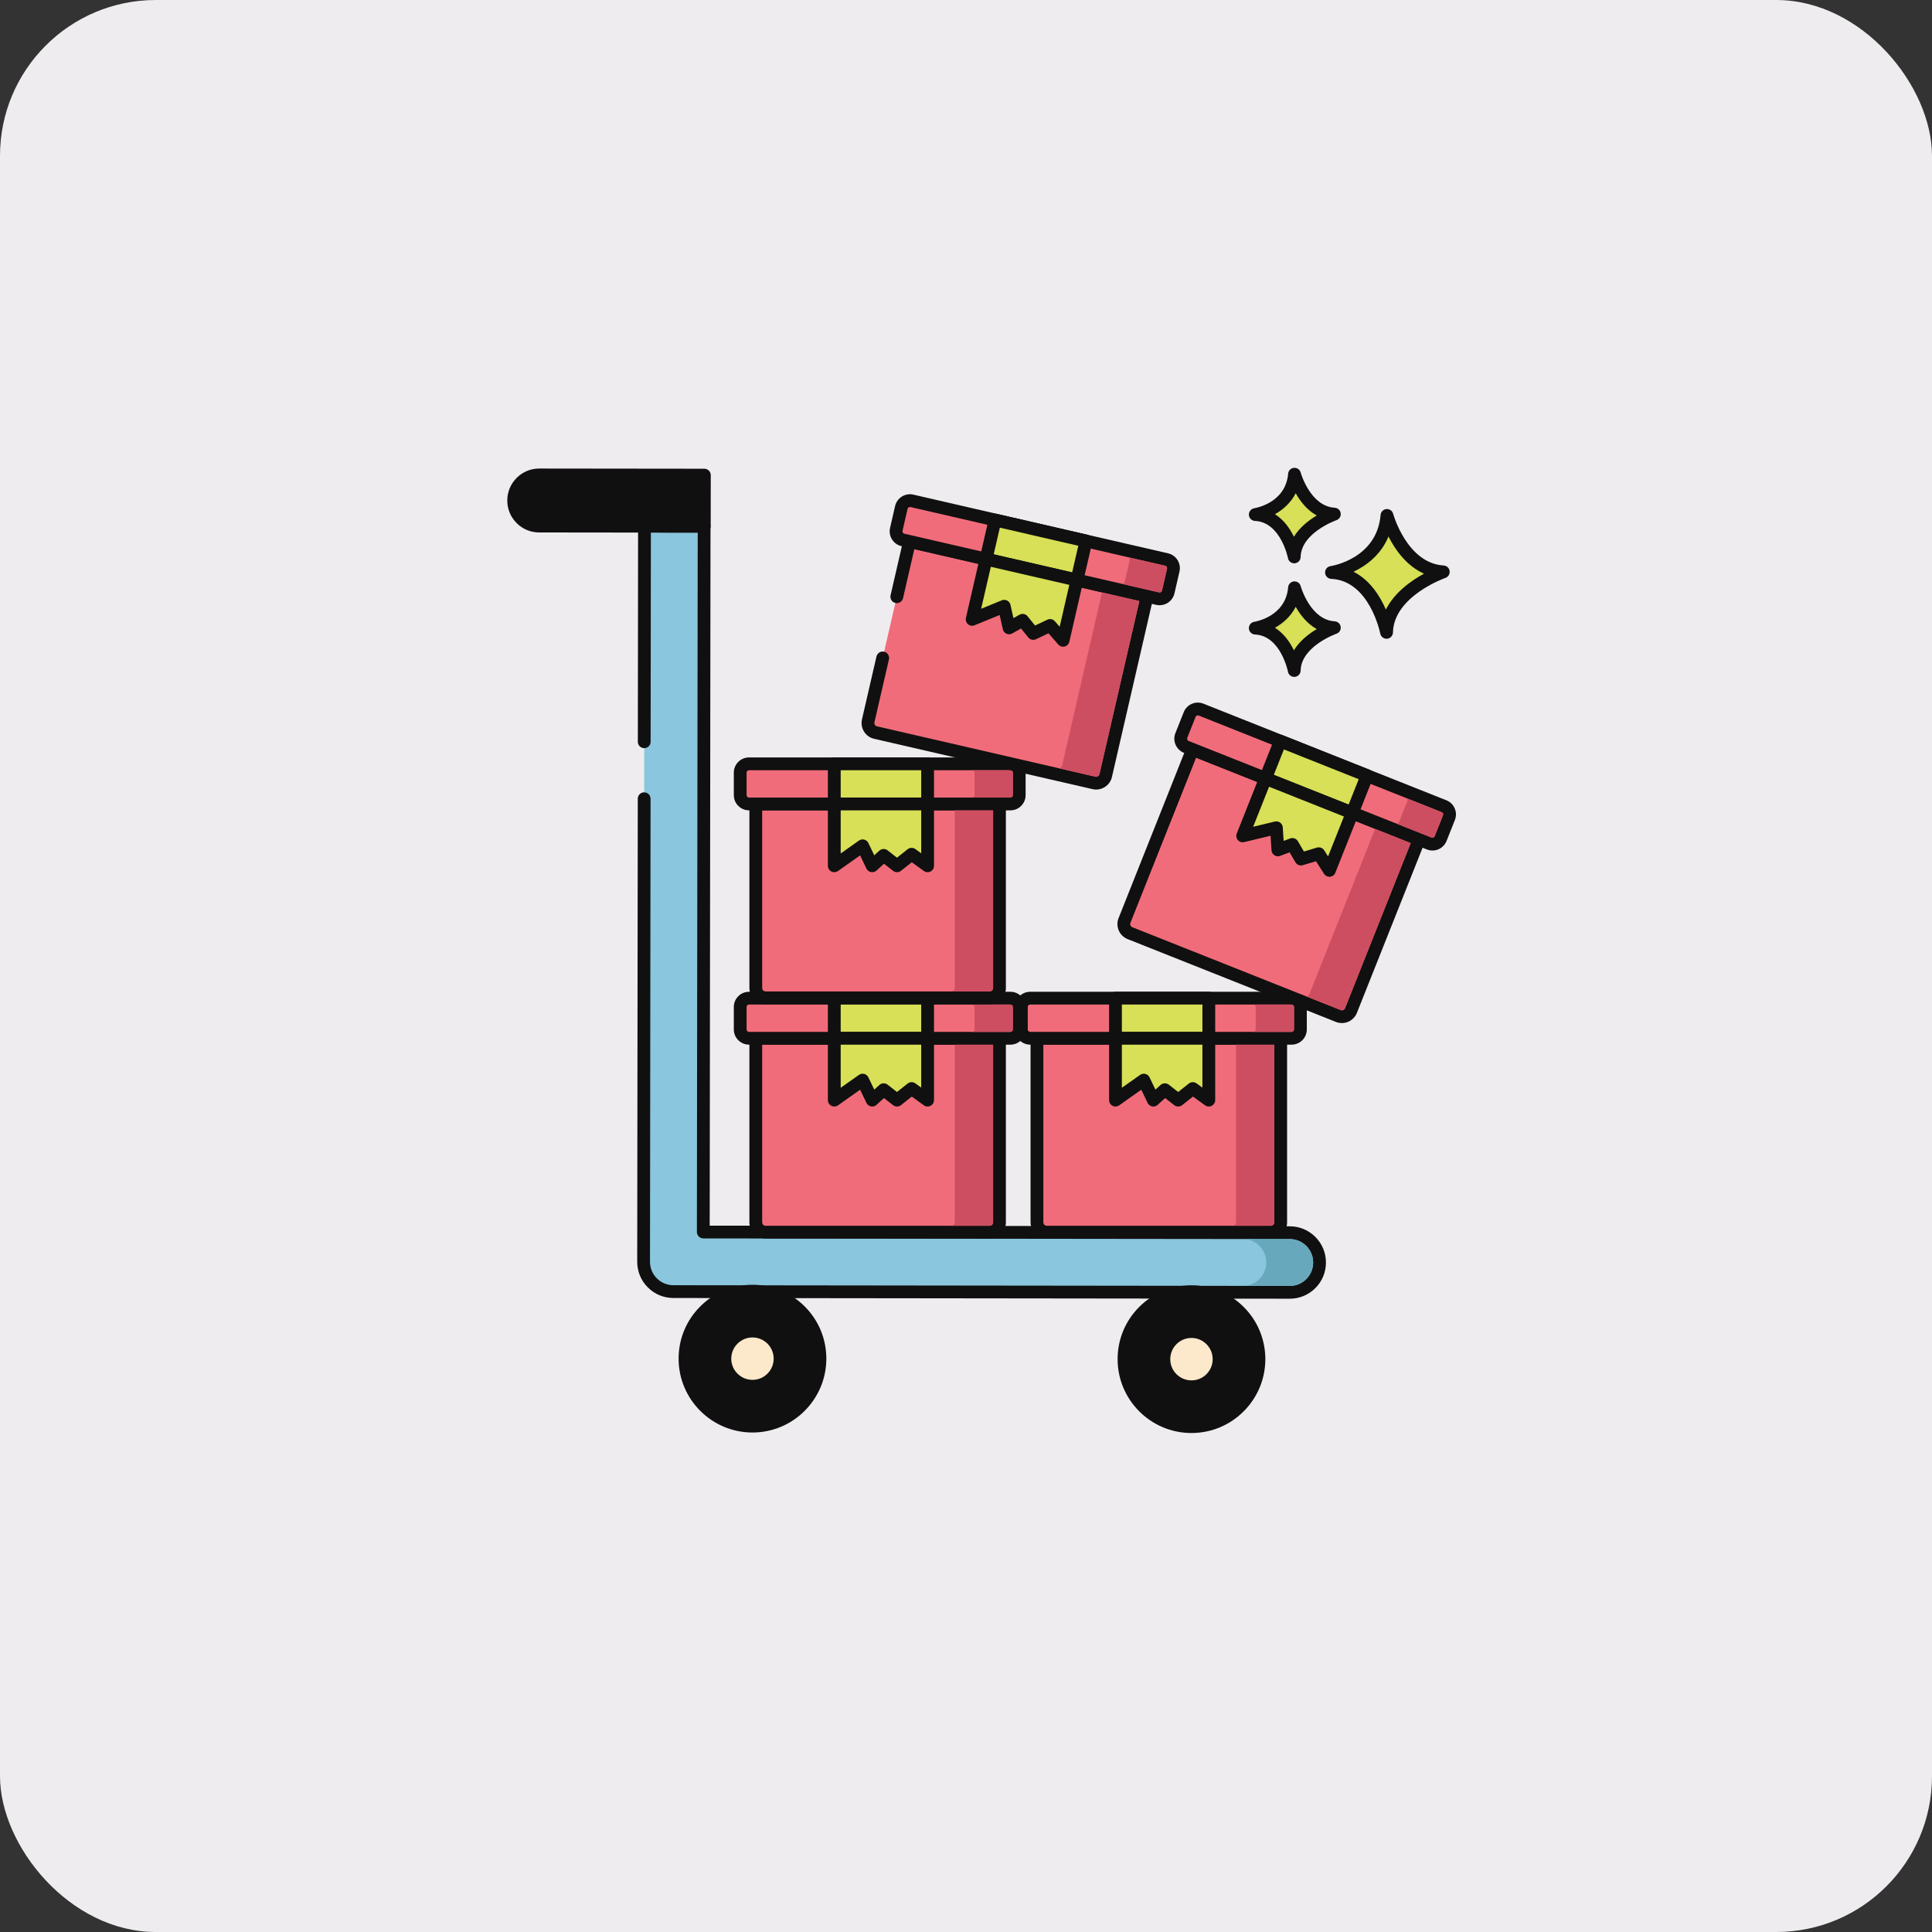 <svg width="62" height="62" viewBox="0 0 62 62" fill="none" xmlns="http://www.w3.org/2000/svg">
<rect x="0" y="0" width="62" height="62" fill="#333333" stroke="none"/>
<rect width="62" height="62" rx="5" fill="#EFECEF"/>
<path d="M44.509 16.541C44.376 18.122 42.728 18.372 42.728 18.372C44.143 18.438 44.496 20.294 44.496 20.294C44.526 18.971 46.317 18.352 46.317 18.352C44.975 18.272 44.509 16.541 44.509 16.541Z" fill="#D7E057"/>
<path d="M46.329 18.147C45.153 18.077 44.711 16.503 44.707 16.487C44.681 16.391 44.591 16.328 44.491 16.337C44.391 16.346 44.313 16.424 44.305 16.523C44.187 17.92 42.758 18.159 42.698 18.168C42.593 18.184 42.518 18.276 42.524 18.382C42.529 18.487 42.614 18.571 42.719 18.576C43.953 18.634 44.291 20.315 44.294 20.332C44.313 20.429 44.398 20.498 44.495 20.498C44.501 20.498 44.507 20.498 44.513 20.498C44.617 20.489 44.698 20.403 44.701 20.298C44.727 19.135 46.367 18.551 46.384 18.546C46.477 18.514 46.533 18.421 46.52 18.324C46.507 18.227 46.427 18.153 46.329 18.147ZM44.474 19.561C44.289 19.134 43.967 18.617 43.437 18.348C43.838 18.156 44.313 17.813 44.558 17.217C44.77 17.637 45.133 18.158 45.698 18.41C45.286 18.634 44.751 19.012 44.474 19.561Z" fill="#101010"/>
<path d="M41.543 18.862C41.449 19.98 40.283 20.157 40.283 20.157C41.284 20.204 41.533 21.517 41.533 21.517C41.554 20.581 42.821 20.143 42.821 20.143C41.872 20.087 41.543 18.862 41.543 18.862Z" fill="#D7E057"/>
<path d="M42.833 19.939C42.045 19.892 41.743 18.82 41.74 18.809C41.715 18.713 41.623 18.649 41.524 18.658C41.425 18.667 41.346 18.746 41.338 18.845C41.259 19.785 40.293 19.948 40.252 19.954C40.148 19.97 40.073 20.062 40.078 20.168C40.084 20.273 40.168 20.357 40.274 20.362C41.099 20.401 41.33 21.544 41.332 21.555C41.35 21.653 41.435 21.722 41.533 21.722C41.539 21.722 41.544 21.722 41.55 21.721C41.655 21.713 41.736 21.627 41.738 21.521C41.756 20.741 42.877 20.341 42.888 20.337C42.981 20.305 43.038 20.212 43.024 20.116C43.011 20.019 42.931 19.945 42.833 19.939ZM41.523 20.868C41.397 20.61 41.203 20.328 40.915 20.146C41.169 20.004 41.42 19.786 41.581 19.474C41.725 19.73 41.944 20.014 42.256 20.188C42.003 20.338 41.711 20.562 41.523 20.868Z" fill="#101010"/>
<path d="M41.543 15.218C41.449 16.336 40.283 16.512 40.283 16.512C41.284 16.559 41.533 17.872 41.533 17.872C41.554 16.936 42.821 16.499 42.821 16.499C41.872 16.442 41.543 15.218 41.543 15.218Z" fill="#D7E057"/>
<path d="M42.833 16.294C42.045 16.247 41.743 15.175 41.74 15.164C41.715 15.068 41.623 15.005 41.524 15.014C41.425 15.022 41.346 15.101 41.338 15.2C41.259 16.14 40.293 16.303 40.252 16.31C40.148 16.326 40.073 16.418 40.078 16.523C40.084 16.628 40.168 16.712 40.274 16.717C41.099 16.756 41.33 17.899 41.332 17.91C41.35 18.008 41.435 18.077 41.533 18.077C41.539 18.077 41.544 18.077 41.55 18.077C41.655 18.068 41.736 17.982 41.738 17.877C41.756 17.096 42.877 16.697 42.888 16.693C42.981 16.661 43.038 16.568 43.024 16.471C43.011 16.374 42.931 16.3 42.833 16.294ZM41.523 17.223C41.397 16.965 41.203 16.684 40.915 16.501C41.169 16.359 41.42 16.142 41.581 15.829C41.725 16.085 41.944 16.37 42.256 16.543C42.003 16.694 41.711 16.918 41.523 17.223Z" fill="#101010"/>
<path d="M41.39 39.558L22.57 39.536L22.596 16.888L20.682 16.886L20.674 23.805L20.672 25.633L20.654 40.491C20.654 41.02 21.081 41.449 21.61 41.449L41.388 41.472C41.917 41.473 42.346 41.045 42.346 40.516C42.347 39.989 41.919 39.559 41.39 39.558Z" fill="#8AC6DD"/>
<path d="M42.212 39.695C41.993 39.475 41.701 39.354 41.391 39.353L22.775 39.332L22.801 16.888C22.801 16.774 22.709 16.683 22.596 16.683L20.682 16.68H20.682C20.628 16.68 20.576 16.702 20.537 16.74C20.498 16.778 20.477 16.831 20.477 16.885L20.469 23.804C20.469 23.917 20.56 24.009 20.674 24.009H20.674C20.787 24.009 20.879 23.918 20.879 23.805L20.887 17.091L22.391 17.092L22.364 39.536C22.364 39.59 22.386 39.643 22.424 39.681C22.463 39.72 22.515 39.742 22.569 39.742L41.39 39.763C41.591 39.764 41.78 39.842 41.922 39.984C42.063 40.127 42.141 40.316 42.141 40.516C42.141 40.717 42.062 40.906 41.92 41.048C41.779 41.19 41.59 41.267 41.389 41.267H41.388L21.61 41.244C21.409 41.244 21.221 41.166 21.079 41.024C20.937 40.882 20.859 40.693 20.859 40.491L20.877 25.633C20.877 25.519 20.785 25.427 20.672 25.427H20.672C20.558 25.427 20.467 25.519 20.467 25.632L20.449 40.491C20.449 40.801 20.569 41.094 20.789 41.313C21.008 41.533 21.299 41.654 21.61 41.654L41.388 41.677H41.389C41.7 41.677 41.991 41.557 42.21 41.338C42.43 41.119 42.551 40.827 42.551 40.517C42.552 40.206 42.431 39.915 42.212 39.695Z" fill="#101010"/>
<path d="M24.15 41.435C22.954 41.434 21.984 42.402 21.982 43.598C21.981 44.794 22.949 45.764 24.145 45.766C25.341 45.767 26.311 44.799 26.313 43.603C26.314 42.407 25.346 41.437 24.15 41.435Z" fill="#101010"/>
<path d="M25.826 41.927C25.378 41.478 24.783 41.231 24.15 41.23H24.147C23.515 41.23 22.921 41.476 22.474 41.923C22.025 42.37 21.778 42.965 21.777 43.598C21.776 44.905 22.838 45.969 24.145 45.971H24.147C25.453 45.971 26.516 44.909 26.518 43.603C26.518 42.97 26.273 42.375 25.826 41.927ZM24.147 45.561H24.145C23.064 45.559 22.186 44.679 22.187 43.598C22.188 43.075 22.392 42.583 22.763 42.213C23.133 41.844 23.625 41.641 24.147 41.641H24.15C24.673 41.641 25.165 41.846 25.535 42.216C25.905 42.587 26.108 43.079 26.108 43.603C26.106 44.683 25.227 45.561 24.147 45.561Z" fill="#101010"/>
<path d="M25.029 43.674C25.069 43.186 24.707 42.758 24.219 42.718C23.732 42.677 23.304 43.039 23.263 43.527C23.222 44.014 23.585 44.442 24.072 44.483C24.56 44.524 24.988 44.161 25.029 43.674Z" fill="#FCE8CB"/>
<path d="M24.92 42.83C24.714 42.624 24.44 42.51 24.149 42.51H24.148C23.547 42.51 23.057 42.998 23.057 43.599C23.056 43.891 23.169 44.165 23.375 44.371C23.581 44.577 23.855 44.691 24.146 44.691H24.148C24.439 44.691 24.712 44.578 24.918 44.373C25.124 44.167 25.238 43.893 25.238 43.602C25.239 43.31 25.126 43.036 24.92 42.83ZM24.628 44.082C24.5 44.211 24.329 44.281 24.148 44.281H24.147C23.965 44.281 23.794 44.21 23.666 44.081C23.537 43.953 23.467 43.782 23.467 43.6C23.467 43.225 23.773 42.92 24.148 42.92H24.148C24.33 42.92 24.501 42.991 24.63 43.12C24.758 43.248 24.828 43.419 24.828 43.601C24.828 43.783 24.757 43.954 24.628 44.082Z" fill="#101010"/>
<path d="M38.238 41.452C37.042 41.45 36.072 42.419 36.07 43.614C36.069 44.81 37.037 45.781 38.233 45.782C39.429 45.784 40.399 44.815 40.401 43.62C40.402 42.424 39.434 41.453 38.238 41.452Z" fill="#101010"/>
<path d="M39.913 41.943C39.466 41.495 38.871 41.248 38.238 41.247H38.235C37.603 41.247 37.009 41.493 36.561 41.939C36.113 42.386 35.866 42.981 35.865 43.614C35.864 44.921 36.926 45.986 38.233 45.987H38.235C39.541 45.987 40.604 44.926 40.606 43.62C40.606 42.987 40.361 42.391 39.913 41.943ZM38.235 45.577H38.233C37.152 45.576 36.274 44.696 36.275 43.615C36.276 43.091 36.48 42.599 36.851 42.229C37.221 41.86 37.713 41.657 38.235 41.657H38.238C38.761 41.657 39.253 41.862 39.623 42.233C39.993 42.603 40.196 43.096 40.196 43.619C40.194 44.699 39.315 45.577 38.235 45.577Z" fill="#101010"/>
<path d="M38.236 42.731C37.747 42.731 37.35 43.127 37.35 43.616C37.349 44.105 37.745 44.502 38.234 44.503C38.724 44.503 39.12 44.107 39.121 43.618C39.122 43.129 38.725 42.732 38.236 42.731Z" fill="#FCE8CB"/>
<path d="M39.008 42.847C38.802 42.64 38.528 42.526 38.237 42.526H38.235C37.635 42.526 37.145 43.015 37.145 43.616C37.144 43.907 37.257 44.181 37.463 44.388C37.669 44.594 37.943 44.708 38.234 44.708H38.236C38.526 44.708 38.8 44.595 39.006 44.389C39.212 44.184 39.326 43.91 39.326 43.618C39.327 43.327 39.214 43.053 39.008 42.847ZM38.716 44.099C38.588 44.227 38.417 44.298 38.236 44.298H38.235C38.053 44.297 37.882 44.226 37.753 44.098C37.625 43.969 37.554 43.798 37.555 43.616C37.555 43.241 37.86 42.936 38.235 42.936H38.236C38.418 42.936 38.589 43.008 38.717 43.136C38.845 43.265 38.916 43.436 38.916 43.618C38.916 43.8 38.845 43.97 38.716 44.099Z" fill="#101010"/>
<path d="M17.306 15.241C16.853 15.24 16.485 15.607 16.484 16.06C16.484 16.513 16.851 16.881 17.304 16.882L22.602 16.888L22.604 15.247L17.306 15.241Z" fill="#101010"/>
<path d="M22.749 15.102C22.71 15.064 22.658 15.042 22.604 15.042L17.306 15.036H17.305C17.031 15.036 16.774 15.142 16.581 15.335C16.387 15.529 16.28 15.786 16.279 16.06C16.279 16.334 16.385 16.592 16.579 16.786C16.772 16.98 17.029 17.087 17.303 17.087L22.601 17.093H22.602C22.715 17.093 22.806 17.001 22.807 16.888L22.809 15.248C22.809 15.193 22.787 15.141 22.749 15.102ZM22.397 16.683L17.304 16.677C17.14 16.677 16.985 16.612 16.869 16.496C16.753 16.38 16.689 16.225 16.689 16.061C16.69 15.896 16.754 15.742 16.87 15.626C16.986 15.51 17.14 15.446 17.305 15.446H17.305L22.398 15.452L22.397 16.683Z" fill="#101010"/>
<path d="M41.39 39.764L39.886 39.762C40.301 39.762 40.638 40.1 40.638 40.514C40.637 40.929 40.299 41.266 39.885 41.266L41.389 41.267C41.803 41.268 42.141 40.931 42.141 40.516C42.142 40.102 41.805 39.764 41.39 39.764Z" fill="#68A8BC"/>
<path d="M24.254 33.319V39.226C24.254 39.4 24.395 39.541 24.569 39.541H31.761C31.934 39.541 32.075 39.4 32.075 39.226V33.319H24.254Z" fill="#F16C7A"/>
<path d="M32.075 33.114H24.254C24.141 33.114 24.049 33.206 24.049 33.319V39.226C24.049 39.513 24.282 39.746 24.569 39.746H31.761C32.047 39.746 32.28 39.513 32.28 39.226V33.319C32.28 33.206 32.188 33.114 32.075 33.114ZM31.87 39.226C31.87 39.287 31.821 39.336 31.76 39.336H24.569C24.508 39.336 24.459 39.287 24.459 39.226V33.524H31.87V39.226Z" fill="#101010"/>
<path d="M32.426 32.032H24.037C23.881 32.032 23.754 32.158 23.754 32.315V33.036C23.754 33.193 23.881 33.319 24.037 33.319H32.426C32.582 33.319 32.708 33.193 32.708 33.036V32.315C32.708 32.158 32.582 32.032 32.426 32.032Z" fill="#F16C7A"/>
<path d="M32.426 31.827H24.037C23.768 31.827 23.549 32.045 23.549 32.315V33.036C23.549 33.305 23.768 33.524 24.037 33.524H32.426C32.695 33.524 32.913 33.305 32.913 33.036V32.315C32.913 32.045 32.694 31.827 32.426 31.827ZM32.503 33.037C32.503 33.079 32.468 33.114 32.426 33.114H24.037C23.994 33.114 23.959 33.079 23.959 33.037V32.315C23.959 32.272 23.994 32.237 24.037 32.237H32.426C32.468 32.237 32.503 32.272 32.503 32.315V33.037Z" fill="#101010"/>
<path d="M29.768 32.032H26.773V33.319H29.768V32.032Z" fill="#D7E057"/>
<path d="M29.768 31.827H26.773C26.66 31.827 26.568 31.919 26.568 32.032V33.319C26.568 33.432 26.66 33.524 26.773 33.524H29.768C29.882 33.524 29.973 33.432 29.973 33.319V32.032C29.974 31.919 29.882 31.827 29.768 31.827ZM29.563 33.114H26.979V32.237H29.563L29.563 33.114Z" fill="#101010"/>
<path d="M26.773 33.32V35.304L27.682 34.662L27.99 35.304L28.358 34.97L28.786 35.304L29.255 34.933L29.768 35.304V33.32H26.773Z" fill="#D7E057"/>
<path d="M29.768 33.115H26.773C26.66 33.115 26.568 33.207 26.568 33.32V35.304C26.568 35.381 26.611 35.451 26.679 35.486C26.747 35.522 26.829 35.516 26.892 35.472L27.602 34.97L27.805 35.393C27.833 35.452 27.887 35.493 27.95 35.506C27.964 35.508 27.977 35.51 27.99 35.51C28.04 35.51 28.09 35.491 28.128 35.456L28.368 35.238L28.66 35.466C28.735 35.524 28.839 35.524 28.914 35.465L29.26 35.19L29.648 35.471C29.71 35.516 29.793 35.522 29.861 35.487C29.93 35.452 29.973 35.381 29.973 35.304V33.32C29.974 33.207 29.882 33.115 29.768 33.115ZM29.563 34.903L29.375 34.767C29.301 34.713 29.199 34.715 29.127 34.772L28.785 35.043L28.484 34.808C28.447 34.779 28.402 34.765 28.358 34.765C28.308 34.765 28.259 34.782 28.22 34.818L28.056 34.967L27.867 34.573C27.841 34.519 27.792 34.479 27.734 34.463C27.675 34.448 27.613 34.46 27.564 34.495L26.979 34.908V33.525H29.563V34.903Z" fill="#101010"/>
<path d="M30.64 33.524V39.227C30.64 39.287 30.591 39.336 30.529 39.336H31.76C31.821 39.336 31.87 39.287 31.87 39.227V33.524H30.64Z" fill="#CE4E61"/>
<path d="M32.426 32.237H31.195C31.238 32.237 31.273 32.272 31.273 32.314V33.037C31.273 33.08 31.238 33.114 31.195 33.114H32.426C32.468 33.114 32.504 33.08 32.504 33.037V32.314C32.504 32.272 32.468 32.237 32.426 32.237Z" fill="#CE4E61"/>
<path d="M24.254 25.8V31.707C24.254 31.88 24.395 32.021 24.569 32.021H31.761C31.934 32.021 32.075 31.88 32.075 31.707V25.8H24.254Z" fill="#F16C7A"/>
<path d="M32.075 25.595H24.254C24.141 25.595 24.049 25.687 24.049 25.8V31.707C24.049 31.993 24.282 32.226 24.569 32.226H31.761C32.047 32.226 32.28 31.993 32.28 31.707V25.8C32.28 25.687 32.188 25.595 32.075 25.595ZM31.87 31.707C31.87 31.767 31.821 31.816 31.76 31.816H24.569C24.508 31.816 24.459 31.767 24.459 31.707V26.005H31.87V31.707Z" fill="#101010"/>
<path d="M32.426 24.512H24.037C23.881 24.512 23.754 24.639 23.754 24.795V25.517C23.754 25.673 23.881 25.8 24.037 25.8H32.426C32.582 25.8 32.708 25.673 32.708 25.517V24.795C32.708 24.639 32.582 24.512 32.426 24.512Z" fill="#F16C7A"/>
<path d="M32.426 24.307H24.037C23.768 24.307 23.549 24.526 23.549 24.795V25.517C23.549 25.786 23.768 26.005 24.037 26.005H32.426C32.695 26.005 32.913 25.786 32.913 25.517V24.795C32.913 24.526 32.694 24.307 32.426 24.307ZM32.503 25.517C32.503 25.56 32.468 25.595 32.426 25.595H24.037C23.994 25.595 23.959 25.56 23.959 25.517V24.795C23.959 24.752 23.994 24.717 24.037 24.717H32.426C32.468 24.717 32.503 24.752 32.503 24.795V25.517Z" fill="#101010"/>
<path d="M29.768 24.512H26.773V25.8H29.768V24.512Z" fill="#D7E057"/>
<path d="M29.768 24.307H26.773C26.66 24.307 26.568 24.399 26.568 24.512V25.8C26.568 25.913 26.66 26.005 26.773 26.005H29.768C29.882 26.005 29.973 25.913 29.973 25.8V24.512C29.974 24.399 29.882 24.307 29.768 24.307ZM29.563 25.595H26.979V24.717H29.563L29.563 25.595Z" fill="#101010"/>
<path d="M26.773 25.8V27.785L27.682 27.142L27.99 27.785L28.358 27.45L28.786 27.785L29.255 27.413L29.768 27.785V25.8H26.773Z" fill="#D7E057"/>
<path d="M29.768 25.596H26.773C26.66 25.596 26.568 25.687 26.568 25.8V27.785C26.568 27.862 26.611 27.932 26.679 27.967C26.747 28.002 26.829 27.997 26.892 27.952L27.602 27.45L27.805 27.874C27.833 27.932 27.887 27.974 27.95 27.986C27.964 27.989 27.977 27.99 27.99 27.99C28.04 27.99 28.09 27.971 28.128 27.937L28.368 27.718L28.66 27.946C28.735 28.005 28.839 28.004 28.914 27.945L29.26 27.671L29.648 27.951C29.71 27.996 29.793 28.002 29.861 27.967C29.93 27.932 29.973 27.862 29.973 27.785V25.8C29.974 25.687 29.882 25.596 29.768 25.596ZM29.563 27.384L29.375 27.247C29.301 27.194 29.199 27.196 29.127 27.253L28.785 27.524L28.484 27.289C28.447 27.259 28.402 27.245 28.358 27.245C28.308 27.245 28.259 27.263 28.22 27.298L28.056 27.448L27.867 27.054C27.841 26.999 27.792 26.959 27.734 26.944C27.675 26.929 27.613 26.94 27.564 26.975L26.979 27.389V26.006H29.563V27.384Z" fill="#101010"/>
<path d="M30.64 26.004V31.707C30.64 31.767 30.591 31.816 30.529 31.816H31.76C31.821 31.816 31.87 31.767 31.87 31.707V26.004H30.64Z" fill="#CE4E61"/>
<path d="M32.426 24.718H31.195C31.238 24.718 31.273 24.752 31.273 24.795V25.518C31.273 25.56 31.238 25.594 31.195 25.594H32.426C32.468 25.594 32.504 25.56 32.504 25.518V24.795C32.504 24.752 32.468 24.718 32.426 24.718Z" fill="#CE4E61"/>
<path d="M33.277 33.319V39.226C33.277 39.4 33.418 39.541 33.592 39.541H40.784C40.958 39.541 41.099 39.4 41.099 39.226V33.319H33.277Z" fill="#F16C7A"/>
<path d="M41.099 33.114H33.277C33.164 33.114 33.072 33.206 33.072 33.319V39.226C33.072 39.513 33.305 39.746 33.592 39.746H40.784C41.071 39.746 41.304 39.513 41.304 39.226V33.319C41.304 33.206 41.212 33.114 41.099 33.114ZM40.894 39.226C40.894 39.287 40.844 39.336 40.784 39.336H33.592C33.532 39.336 33.482 39.287 33.482 39.226V33.524H40.893V39.226H40.894Z" fill="#101010"/>
<path d="M41.449 32.032H33.06C32.904 32.032 32.777 32.158 32.777 32.315V33.036C32.777 33.193 32.904 33.319 33.06 33.319H41.449C41.605 33.319 41.732 33.193 41.732 33.036V32.315C41.732 32.158 41.605 32.032 41.449 32.032Z" fill="#F16C7A"/>
<path d="M41.449 31.827H33.06C32.791 31.827 32.572 32.045 32.572 32.315V33.036C32.572 33.305 32.791 33.524 33.06 33.524H41.449C41.718 33.524 41.937 33.305 41.937 33.036V32.315C41.937 32.045 41.718 31.827 41.449 31.827ZM41.526 33.037C41.526 33.079 41.492 33.114 41.449 33.114H33.06C33.017 33.114 32.982 33.079 32.982 33.037V32.315C32.982 32.272 33.017 32.237 33.06 32.237H41.449C41.492 32.237 41.526 32.272 41.526 32.315V33.037Z" fill="#101010"/>
<path d="M38.792 32.032H35.797V33.319H38.792V32.032Z" fill="#D7E057"/>
<path d="M38.792 31.827H35.797C35.684 31.827 35.592 31.919 35.592 32.032V33.319C35.592 33.432 35.684 33.524 35.797 33.524H38.792C38.905 33.524 38.997 33.432 38.997 33.319V32.032C38.997 31.919 38.905 31.827 38.792 31.827ZM38.587 33.114H36.002V32.237H38.587V33.114Z" fill="#101010"/>
<path d="M35.797 33.32V35.304L36.706 34.662L37.013 35.304L37.381 34.97L37.81 35.304L38.278 34.933L38.792 35.304V33.32H35.797Z" fill="#D7E057"/>
<path d="M38.792 33.115H35.797C35.684 33.115 35.592 33.207 35.592 33.32V35.304C35.592 35.381 35.635 35.451 35.703 35.486C35.771 35.522 35.853 35.516 35.915 35.472L36.625 34.97L36.828 35.393C36.856 35.452 36.91 35.493 36.974 35.506C36.987 35.508 37 35.51 37.013 35.51C37.064 35.51 37.113 35.491 37.151 35.456L37.391 35.238L37.683 35.466C37.758 35.524 37.863 35.524 37.937 35.465L38.284 35.19L38.672 35.471C38.734 35.516 38.816 35.522 38.885 35.487C38.954 35.452 38.997 35.381 38.997 35.304V33.32C38.997 33.207 38.905 33.115 38.792 33.115ZM38.587 34.903L38.398 34.767C38.324 34.713 38.223 34.715 38.151 34.772L37.809 35.043L37.508 34.808C37.47 34.779 37.426 34.765 37.381 34.765C37.332 34.765 37.282 34.782 37.243 34.818L37.079 34.967L36.89 34.573C36.864 34.519 36.815 34.479 36.757 34.463C36.698 34.448 36.636 34.46 36.587 34.495L36.002 34.908V33.525H38.587V34.903H38.587Z" fill="#101010"/>
<path d="M39.663 33.524V39.227C39.663 39.287 39.614 39.336 39.553 39.336H40.783C40.845 39.336 40.894 39.287 40.894 39.227V33.524H39.663Z" fill="#CE4E61"/>
<path d="M41.449 32.237H40.219C40.261 32.237 40.297 32.272 40.297 32.314V33.037C40.297 33.08 40.261 33.114 40.219 33.114H41.449C41.492 33.114 41.527 33.08 41.527 33.037V32.314C41.527 32.272 41.492 32.237 41.449 32.237Z" fill="#CE4E61"/>
<path d="M38.27 24.049L37.818 25.184L37.581 25.78L36.087 29.538C36.023 29.699 36.102 29.882 36.263 29.946L42.946 32.604C43.107 32.668 43.29 32.589 43.354 32.428L45.537 26.939L38.27 24.049Z" fill="#F16C7A"/>
<path d="M45.613 26.749L38.346 23.858C38.24 23.816 38.121 23.868 38.079 23.973L37.391 25.705L35.897 29.462C35.845 29.591 35.847 29.732 35.902 29.86C35.957 29.987 36.058 30.085 36.187 30.137L42.87 32.794C42.932 32.819 42.998 32.831 43.062 32.831C43.132 32.831 43.202 32.817 43.268 32.789C43.395 32.734 43.494 32.632 43.545 32.503L45.728 27.015C45.77 26.91 45.718 26.791 45.613 26.749ZM43.164 32.352C43.153 32.379 43.133 32.401 43.106 32.412C43.079 32.424 43.049 32.424 43.022 32.413L36.339 29.756C36.312 29.745 36.29 29.724 36.279 29.697C36.267 29.671 36.267 29.641 36.277 29.614L37.772 25.856V25.856L38.384 24.315L45.271 27.054L43.164 32.352Z" fill="#101010"/>
<path d="M46.34 25.872L45.216 25.425L44.247 25.04L38.545 22.772C38.4 22.715 38.235 22.785 38.178 22.93L37.911 23.601C37.853 23.746 37.924 23.911 38.069 23.968L45.864 27.069C46.009 27.126 46.174 27.055 46.231 26.91L46.498 26.239C46.556 26.094 46.485 25.93 46.34 25.872Z" fill="#F16C7A"/>
<path d="M46.683 25.942C46.632 25.822 46.537 25.73 46.416 25.682L44.323 24.85L38.62 22.582C38.499 22.534 38.367 22.535 38.247 22.587C38.127 22.639 38.035 22.734 37.987 22.855L37.72 23.526C37.621 23.776 37.743 24.06 37.993 24.159L45.788 27.259C45.847 27.282 45.908 27.294 45.969 27.294C46.034 27.294 46.1 27.281 46.162 27.254C46.281 27.202 46.374 27.107 46.422 26.986L46.689 26.315C46.737 26.194 46.735 26.062 46.683 25.942ZM46.307 26.164L46.041 26.835C46.025 26.874 45.979 26.894 45.94 26.878L38.145 23.778C38.105 23.762 38.085 23.717 38.101 23.677L38.368 23.006C38.38 22.976 38.409 22.957 38.44 22.957C38.45 22.957 38.459 22.959 38.469 22.963L46.264 26.063C46.29 26.073 46.302 26.093 46.307 26.104C46.311 26.115 46.318 26.138 46.307 26.164Z" fill="#101010"/>
<path d="M41.087 23.784L40.611 24.981L43.394 26.087L43.87 24.891L41.087 23.784Z" fill="#D7E057"/>
<path d="M43.946 24.7L41.163 23.593C41.112 23.573 41.056 23.574 41.006 23.596C40.956 23.617 40.917 23.657 40.897 23.708L40.421 24.904C40.379 25.01 40.43 25.129 40.536 25.171L43.318 26.277C43.343 26.287 43.368 26.292 43.394 26.292C43.422 26.292 43.45 26.286 43.475 26.275C43.525 26.253 43.565 26.213 43.585 26.163L44.06 24.966C44.102 24.861 44.051 24.742 43.946 24.7ZM43.279 25.82L40.878 24.865L41.202 24.05L43.603 25.005L43.279 25.82Z" fill="#101010"/>
<path d="M40.612 24.981L39.879 26.825L40.961 26.564L41.009 27.274L41.475 27.099L41.749 27.569L42.322 27.396L42.662 27.931L43.395 26.088L40.612 24.981Z" fill="#D7E057"/>
<path d="M43.583 26.006C43.562 25.957 43.521 25.917 43.471 25.897L40.688 24.79C40.637 24.77 40.581 24.771 40.531 24.793C40.481 24.814 40.441 24.855 40.421 24.905L39.688 26.749C39.66 26.82 39.674 26.901 39.724 26.959C39.774 27.017 39.852 27.042 39.927 27.024L40.773 26.82L40.804 27.288C40.809 27.353 40.844 27.412 40.898 27.447C40.953 27.482 41.02 27.489 41.081 27.466L41.385 27.352L41.572 27.672C41.62 27.754 41.718 27.792 41.808 27.765L42.232 27.638L42.489 28.041C42.527 28.101 42.592 28.137 42.662 28.137C42.668 28.137 42.675 28.136 42.681 28.136C42.758 28.128 42.824 28.079 42.852 28.007L43.586 26.163C43.605 26.113 43.605 26.056 43.583 26.006ZM42.619 27.483L42.495 27.287C42.456 27.226 42.39 27.192 42.321 27.192C42.302 27.192 42.282 27.194 42.262 27.2L41.844 27.326L41.651 26.996C41.601 26.91 41.496 26.872 41.402 26.907L41.194 26.985L41.165 26.549C41.161 26.489 41.13 26.434 41.081 26.398C41.033 26.363 40.971 26.35 40.912 26.364L40.215 26.532L40.726 25.247L43.128 26.203L42.619 27.483Z" fill="#101010"/>
<path d="M44.129 26.599L42.022 31.898C42 31.954 41.936 31.982 41.879 31.959L43.022 32.413C43.079 32.436 43.143 32.409 43.166 32.353L45.273 27.054L44.129 26.599Z" fill="#CE4E61"/>
<path d="M46.262 26.064L45.119 25.609C45.158 25.625 45.179 25.669 45.163 25.709L44.896 26.381C44.88 26.42 44.834 26.439 44.795 26.423L45.938 26.878C45.978 26.894 46.023 26.875 46.039 26.836L46.306 26.164C46.322 26.124 46.302 26.079 46.262 26.064Z" fill="#CE4E61"/>
<path d="M29.188 17.376L28.914 18.566L28.779 19.151L28.327 21.114L27.862 23.132C27.823 23.301 27.928 23.47 28.098 23.509L35.106 25.124C35.275 25.163 35.444 25.058 35.483 24.888L36.81 19.132L29.188 17.376Z" fill="#F16C7A"/>
<path d="M36.856 18.933L29.234 17.176C29.181 17.164 29.125 17.173 29.079 17.202C29.033 17.231 29 17.277 28.988 17.33L28.579 19.104C28.554 19.215 28.623 19.325 28.733 19.35C28.843 19.376 28.954 19.307 28.979 19.197L29.342 17.622L36.564 19.286L35.283 24.842C35.277 24.871 35.259 24.895 35.235 24.911C35.21 24.926 35.181 24.931 35.152 24.924L28.144 23.309C28.115 23.303 28.091 23.286 28.075 23.261C28.06 23.236 28.055 23.207 28.062 23.178L28.527 21.16C28.552 21.05 28.483 20.94 28.373 20.914C28.263 20.889 28.152 20.957 28.127 21.068L27.662 23.086C27.631 23.221 27.654 23.361 27.728 23.478C27.801 23.596 27.916 23.678 28.052 23.709L35.06 25.324C35.099 25.333 35.138 25.338 35.177 25.338C35.413 25.338 35.628 25.175 35.683 24.935L37.01 19.179C37.035 19.068 36.966 18.958 36.856 18.933Z" fill="#101010"/>
<path d="M37.439 17.957L36.261 17.685L35.245 17.451L29.264 16.072C29.112 16.037 28.96 16.132 28.925 16.285L28.763 16.988C28.728 17.14 28.823 17.292 28.975 17.327L37.15 19.211C37.302 19.246 37.454 19.151 37.489 18.999L37.651 18.295C37.686 18.143 37.591 17.992 37.439 17.957Z" fill="#F16C7A"/>
<path d="M37.485 17.757L29.31 15.873C29.048 15.813 28.786 15.977 28.725 16.238L28.563 16.942C28.503 17.204 28.667 17.466 28.929 17.527L37.104 19.411C37.141 19.419 37.177 19.423 37.213 19.423C37.435 19.423 37.637 19.27 37.689 19.045L37.851 18.341C37.911 18.079 37.747 17.817 37.485 17.757ZM37.451 18.249L37.289 18.953C37.279 18.995 37.238 19.021 37.196 19.011L29.021 17.127C28.98 17.118 28.953 17.076 28.963 17.034L29.125 16.331C29.133 16.295 29.166 16.27 29.201 16.27C29.207 16.27 29.212 16.271 29.218 16.272L37.393 18.156C37.435 18.166 37.461 18.208 37.451 18.249Z" fill="#101010"/>
<path d="M31.934 16.686L31.645 17.941L34.563 18.614L34.852 17.359L31.934 16.686Z" fill="#D7E057"/>
<path d="M34.896 17.16L31.978 16.488C31.925 16.476 31.869 16.485 31.823 16.514C31.777 16.542 31.744 16.588 31.732 16.641L31.443 17.896C31.417 18.006 31.486 18.116 31.597 18.142L34.515 18.814C34.53 18.818 34.546 18.82 34.561 18.82C34.599 18.82 34.637 18.809 34.67 18.788C34.716 18.76 34.749 18.714 34.761 18.661L35.05 17.406C35.075 17.296 35.007 17.186 34.896 17.16ZM34.407 18.369L31.889 17.788L32.086 16.933L34.604 17.514L34.407 18.369Z" fill="#101010"/>
<path d="M31.643 17.943L31.197 19.877L32.227 19.454L32.383 20.15L32.816 19.906L33.159 20.328L33.699 20.072L34.116 20.549L34.561 18.615L31.643 17.943Z" fill="#D7E057"/>
<path d="M34.607 18.415L31.689 17.743C31.636 17.731 31.58 17.74 31.534 17.769C31.488 17.797 31.455 17.843 31.443 17.896L30.997 19.83C30.98 19.905 31.006 19.983 31.064 20.033C31.123 20.082 31.204 20.095 31.275 20.066L32.08 19.736L32.182 20.194C32.197 20.258 32.24 20.31 32.299 20.337C32.359 20.363 32.427 20.36 32.483 20.328L32.766 20.169L32.999 20.457C33.059 20.531 33.161 20.554 33.247 20.513L33.647 20.323L33.962 20.684C34.001 20.729 34.058 20.754 34.116 20.754C34.133 20.754 34.149 20.752 34.166 20.748C34.24 20.729 34.298 20.67 34.316 20.595L34.761 18.661C34.786 18.551 34.718 18.441 34.607 18.415ZM34.006 20.112L33.853 19.937C33.813 19.891 33.756 19.866 33.698 19.866C33.669 19.866 33.639 19.873 33.611 19.887L33.216 20.074L32.976 19.777C32.913 19.699 32.803 19.678 32.716 19.727L32.523 19.836L32.427 19.409C32.414 19.351 32.375 19.3 32.322 19.273C32.268 19.244 32.205 19.242 32.149 19.265L31.486 19.536L31.797 18.189L34.315 18.769L34.006 20.112Z" fill="#101010"/>
<path d="M35.364 19.01L34.084 24.567C34.07 24.625 34.011 24.662 33.951 24.648L35.15 24.925C35.21 24.939 35.269 24.902 35.283 24.843L36.563 19.286L35.364 19.01Z" fill="#CE4E61"/>
<path d="M37.394 18.157L36.195 17.881C36.236 17.89 36.263 17.932 36.254 17.973L36.091 18.678C36.082 18.719 36.039 18.744 35.998 18.735L37.197 19.011C37.238 19.021 37.281 18.995 37.29 18.954L37.453 18.249C37.462 18.208 37.435 18.167 37.394 18.157Z" fill="#CE4E61"/>
</svg>
